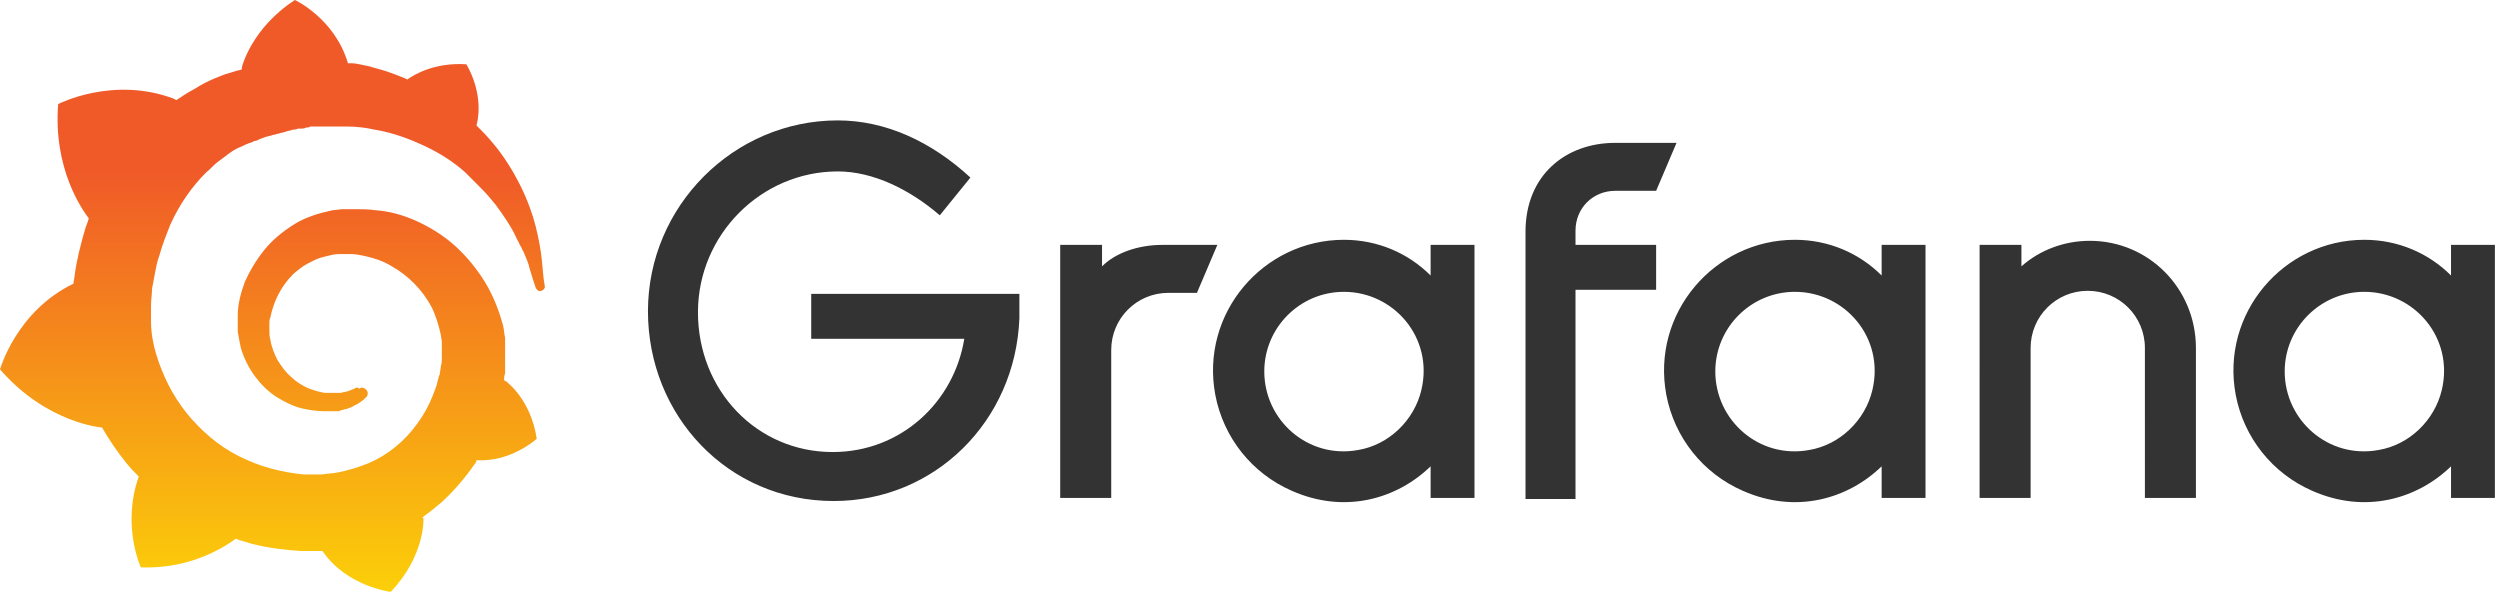 <svg xmlns="http://www.w3.org/2000/svg" width="245" height="58" viewBox="0 0 245 58"><defs><linearGradient id="a" x1="49.822%" x2="49.822%" y1="120.431%" y2="29.024%"><stop offset="0%" stop-color="#FFF100"/><stop offset="100%" stop-color="#F05A28"/></linearGradient></defs><g fill="none"><path fill="#333" d="M99.9 31.2c-.4 10.1-8.3 17.9-18.2 17.9-10.4 0-18.2-8.4-18.2-18.6 0-10.3 8.4-18.7 18.6-18.7 4.6 0 9.1 2 13 5.6l-3 3.7c-2.9-2.5-6.5-4.3-10-4.3-7.5 0-13.7 6.2-13.7 13.8 0 7.7 5.8 13.7 13.2 13.7 6.7 0 11.9-4.9 12.9-11.1h-15v-4.4h20.4v2.4Zm17.4-2.5h-2.8c-3.1 0-5.6 2.5-5.6 5.6v14.5h-5V24h4.1v2.1c1.3-1.3 3.5-2.1 5.9-2.1h5.4l-2 4.7Zm27.1 20.1h-4.2v-3.1c-3.3 3.2-8.4 4.7-13.6 2.4-3.9-1.7-6.7-5.2-7.5-9.4-1.5-8 4.7-15.2 12.6-15.2 3.3 0 6.3 1.3 8.5 3.5v-3h4.3v24.8h-.1Zm-5.1-10.6c1.2-5.1-2.7-9.6-7.6-9.6-4.3 0-7.8 3.5-7.8 7.8 0 4.8 4.3 8.6 9.2 7.7 3-.5 5.5-2.9 6.2-5.9Zm15.1-15.6V24h7.9v4.4h-7.9v20.5h-4.9V22.7c0-5.5 3.9-8.7 8.8-8.7h6l-2 4.7h-4c-2.2 0-3.9 1.7-3.9 3.9Zm34.2 26.2h-4.2v-3.1c-3.3 3.2-8.4 4.7-13.6 2.4-3.9-1.7-6.7-5.2-7.5-9.4-1.5-8 4.7-15.2 12.6-15.2 3.3 0 6.3 1.3 8.5 3.5v-3h4.3v24.8h-.1Zm-5.1-10.6c1.2-5.1-2.7-9.6-7.6-9.6-4.3 0-7.8 3.5-7.8 7.8 0 4.8 4.3 8.6 9.2 7.7 3-.5 5.5-2.9 6.2-5.9Zm31.7-4.1v14.7h-5V34.1c0-3.1-2.5-5.6-5.6-5.6-3.1 0-5.6 2.5-5.6 5.6v14.7h-5V24h4.1v2.1c1.8-1.6 4.2-2.5 6.7-2.5 5.8 0 10.4 4.7 10.4 10.5Zm29.2 14.7h-4.2v-3.1c-3.3 3.2-8.4 4.7-13.6 2.4-3.9-1.7-6.7-5.2-7.5-9.4-1.5-8 4.7-15.2 12.6-15.2 3.3 0 6.3 1.3 8.5 3.5v-3h4.3v24.8h-.1Zm-5.1-10.6c1.2-5.1-2.7-9.6-7.6-9.6-4.3 0-7.8 3.5-7.8 7.8 0 4.8 4.3 8.6 9.2 7.7 3-.5 5.5-2.9 6.2-5.9Z"/><path fill="url(#a)" d="M53.1 25.5c-.1-1-.3-2.1-.6-3.3-.3-1.2-.8-2.6-1.5-4s-1.6-2.9-2.8-4.3c-.5-.6-1-1.1-1.5-1.6.8-3.2-1-6-1-6-3.1-.2-5.1 1-5.8 1.5-.1-.1-.2-.1-.4-.2-.5-.2-1-.4-1.6-.6-.6-.2-1.1-.3-1.7-.5-.6-.1-1.2-.3-1.8-.3h-.3C32.8 1.8 28.9 0 28.9 0c-4.3 2.8-5.2 6.6-5.2 6.6v.2c-.2.1-.5.1-.7.2-.3.1-.7.2-1 .3-.3.1-.7.3-1 .4-.7.3-1.3.6-1.9 1-.6.3-1.2.7-1.8 1.1-.1 0-.2-.1-.2-.1-6-2.3-11.4.5-11.4.5-.5 6.4 2.4 10.4 3 11.2-.1.4-.3.8-.4 1.2-.4 1.4-.8 2.9-1 4.5 0 .2-.1.4-.1.7C1.6 30.5 0 36.2 0 36.2c4.6 5.3 10 5.7 10 5.7.7 1.2 1.5 2.4 2.4 3.5.4.5.8.9 1.2 1.3-1.7 4.8.2 8.9.2 8.9 5.2.2 8.6-2.3 9.3-2.8.5.2 1 .3 1.6.5 1.6.4 3.2.6 4.8.7h2.1c2.4 3.5 6.7 4 6.7 4 3.4-3.6 3.2-7.2 3.2-7.2l-.1-.1c.7-.5 1.3-1 1.9-1.5 1.2-1.1 2.3-2.4 3.2-3.7.1-.1.2-.3.2-.4 3.4.2 5.9-2.1 5.9-2.1-.6-4-3.1-5.7-3.1-5.7h-.1c0-.2 0-.5.1-.7V33.1c-.1-.4-.1-.8-.2-1.2-.4-1.5-1-3-1.8-4.3-.8-1.3-1.8-2.5-2.9-3.5-1.1-1-2.4-1.8-3.7-2.4-1.3-.6-2.7-1-4.1-1.1-.7-.1-1.4-.1-2-.1h-1.2c-.3 0-.7.1-1 .1-1.4.3-2.7.7-3.8 1.4-1.1.7-2.1 1.5-2.9 2.5-.8 1-1.4 2-1.9 3.1-.4 1.1-.7 2.2-.7 3.3v1.6c.1.6.2 1.1.3 1.6.3 1 .8 2 1.4 2.8.6.8 1.3 1.5 2.1 2s1.6.9 2.4 1.1c.8.2 1.6.3 2.3.3H33.1c.1 0 .2 0 .3-.1.2 0 .3-.1.5-.1.3-.1.6-.2.9-.4.3-.1.5-.3.8-.5l.2-.2c.3-.2.3-.6.1-.8-.2-.2-.5-.3-.7-.1-.2-.2-.2-.1-.3-.1-.2.1-.4.2-.7.3-.2.1-.5.1-.8.2h-1.6c-.6-.1-1.2-.3-1.7-.5-.6-.3-1.1-.6-1.6-1.1-.5-.4-.9-1-1.3-1.6-.3-.6-.6-1.3-.7-2-.1-.3-.1-.7-.1-1.1v-.5c0-.2 0-.4.1-.6.3-1.5 1-3 2.2-4.2.3-.3.6-.5 1-.8.3-.2.7-.4 1.1-.6.4-.2.8-.3 1.2-.4.4-.1.8-.2 1.2-.2h1.2c.5 0 .9.1 1.4.2.9.2 1.8.5 2.6 1 1.6.9 3 2.3 3.9 4 .4.8.7 1.8.9 2.7 0 .2.1.5.1.7v1.6c0 .3 0 .5-.1.8 0 .3-.1.5-.1.8-.1.1-.1.3-.2.6-.1.5-.3 1-.5 1.5-.4 1-.9 1.9-1.5 2.7-1.2 1.7-2.9 3.1-4.8 3.9-1 .4-2 .7-3 .9-.5.1-1 .1-1.6.2H30.7c.1 0 0 0 0 0h-.9c-1.1-.1-2.2-.3-3.3-.6-1.1-.3-2.1-.7-3.1-1.2-2-1-3.7-2.5-5.1-4.2-.7-.9-1.3-1.8-1.8-2.8-.5-1-.9-2-1.2-3-.3-1-.5-2.1-.5-3.2v-1.6c0-.5.1-1.1.1-1.6.1-.5.2-1.1.3-1.6.1-.5.2-1.1.4-1.6.3-1.1.7-2.1 1.1-3.1.9-2 2.1-3.7 3.5-5.1.4-.3.7-.7 1.1-1l1.2-.9c.4-.3.8-.5 1.3-.7.2-.1.4-.2.7-.3.1 0 .2-.1.3-.1.1-.1.2-.1.3-.1.4-.2.9-.4 1.4-.5.1 0 .2-.1.4-.1.1 0 .2-.1.4-.1.2-.1.5-.1.7-.2.1 0 .2-.1.4-.1.1 0 .2-.1.4-.1.1 0 .2 0 .4-.1h.4c.1 0 .2 0 .4-.1.1 0 .3 0 .4-.1h1.7s.1 0 0 0H34c.9 0 1.8.1 2.7.3 1.8.3 3.4.9 4.9 1.6 1.5.7 2.9 1.6 4 2.6l.2.2.2.2.4.4.4.4.4.4c.5.5 1 1.1 1.4 1.6.8 1.1 1.5 2.1 2 3.2 0 .1.1.1.1.2s.1.1.1.2c.1.1.1.3.2.4.1.1.1.2.2.4.1.1.1.2.2.4.2.5.4.9.5 1.4.2.7.4 1.3.6 1.9.1.2.3.4.5.3.2 0 .4-.2.4-.4-.2-1.1-.2-1.8-.3-2.6Z"/></g></svg>